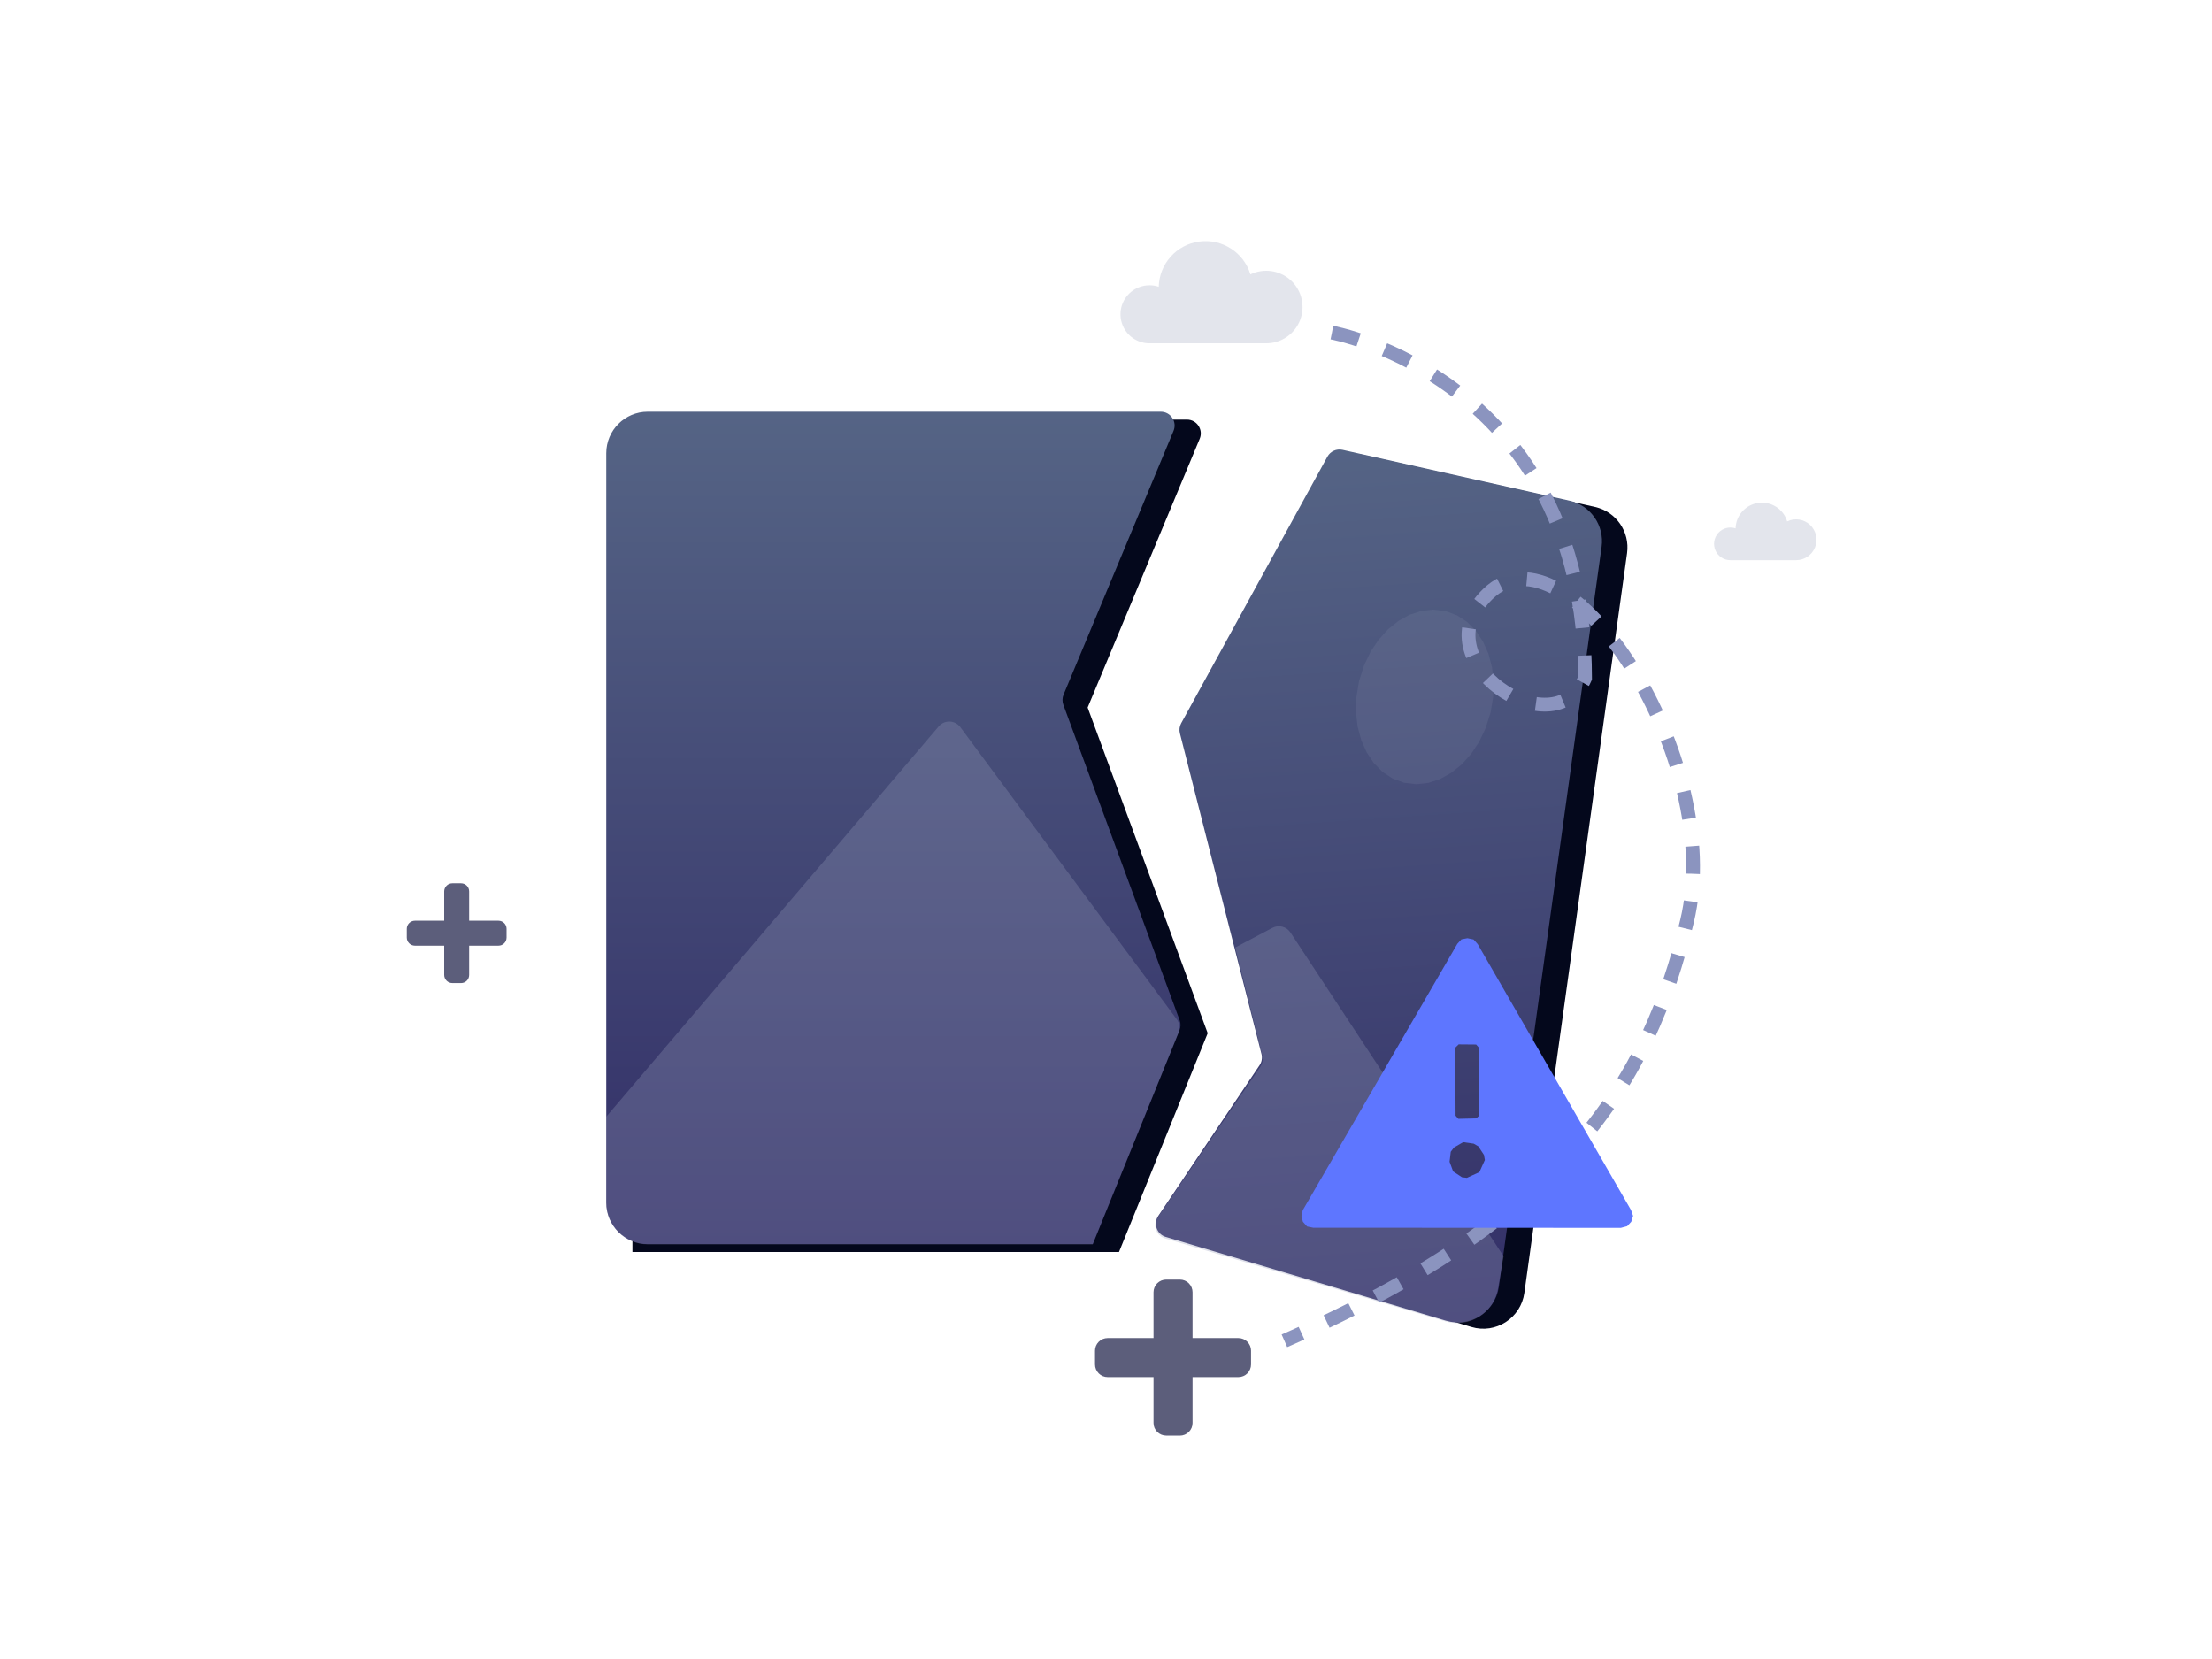<svg width="160" height="120" viewBox="0 0 160 120" fill="none" xmlns="http://www.w3.org/2000/svg">
<path d="M45.746 30.352H85.856C86.57 30.352 87.053 31.078 86.779 31.736L78.672 51.179L87.356 74.735L80.939 90.562H45.746V30.352Z" fill="#04081C"/>
<path d="M43.852 32.781C43.852 31.124 45.196 29.781 46.852 29.781H83.962C84.676 29.781 85.16 30.507 84.885 31.166L76.93 50.246C76.833 50.479 76.827 50.74 76.914 50.977L85.329 73.802C85.415 74.035 85.411 74.293 85.317 74.523L79.046 89.992H46.852C45.196 89.992 43.852 88.648 43.852 86.992V32.781Z" fill="url(#paint0_linear_20978_54401)"/>
<path d="M43.852 80.774L67.899 52.544C68.316 52.054 69.08 52.08 69.463 52.597L85.119 73.729C85.326 74.01 85.373 74.377 85.242 74.701L79.033 90.007H46.852C45.196 90.007 43.852 88.663 43.852 87.007V80.774Z" fill="#9399B7" fill-opacity="0.3"/>
<path d="M98.217 32.828L115.374 36.67C116.897 37.012 117.904 38.464 117.69 40.011L110.26 93.52C110.007 95.341 108.19 96.509 106.429 95.982L84.863 89.534L93.2 77.132L87.084 53.112L98.217 32.828Z" fill="#04081C"/>
<path d="M96.013 33.034C96.228 32.643 96.674 32.442 97.109 32.539L113.532 36.217C115.055 36.559 116.062 38.011 115.848 39.557L108.418 93.067C108.165 94.888 106.348 96.056 104.587 95.529L84.322 89.47C83.677 89.277 83.403 88.513 83.779 87.954L91.109 77.05C91.268 76.814 91.318 76.521 91.248 76.246L85.345 53.041C85.283 52.795 85.316 52.535 85.438 52.313L96.013 33.034Z" fill="url(#paint1_linear_20978_54401)"/>
<path d="M107.814 51.553L107.458 52.672L106.99 53.66L106.41 54.534L105.723 55.299L104.974 55.896L104.17 56.349L103.315 56.63L102.453 56.724L101.567 56.62L100.726 56.308L100.001 55.833L99.373 55.194L98.858 54.424L98.468 53.553L98.199 52.557L98.08 51.516L98.113 50.423L98.305 49.265L98.661 48.146L99.129 47.158L99.709 46.285L100.401 45.521L101.145 44.922L101.954 44.471L102.803 44.188L103.665 44.094L104.556 44.2L105.393 44.51L106.118 44.986L106.751 45.626L107.261 46.394L107.656 47.267L107.92 48.261L108.039 49.303L108.006 50.395L107.814 51.553Z" fill="#9399B7" fill-opacity="0.15"/>
<path d="M108.759 90.868L93.34 67.446C93.056 67.016 92.493 66.871 92.037 67.112L89.35 68.532L91.306 76.356C91.375 76.632 91.323 76.925 91.162 77.161L83.738 88.06C83.356 88.62 83.63 89.39 84.281 89.582L104.548 95.577C106.269 96.086 108.05 94.979 108.355 93.21L108.759 90.868Z" fill="#9399B7" fill-opacity="0.3"/>
<path d="M96.343 24.058C96.343 24.058 114.649 27.361 114.649 49.054C112.425 54.224 102.63 47.817 107.621 42.964C113.385 37.357 124.839 54.911 122.028 66.624C119.217 78.338 113.243 88.06 92.906 96.984" stroke="#8B94BF" stroke-dasharray="2 2"/>
<path d="M84.353 103.841C84.11 103.841 83.877 103.744 83.705 103.573C83.533 103.401 83.437 103.168 83.437 102.925V99.609H80.121C79.878 99.609 79.645 99.513 79.473 99.341C79.302 99.169 79.205 98.936 79.205 98.693V97.702C79.205 97.459 79.302 97.226 79.473 97.054C79.645 96.882 79.878 96.786 80.121 96.786H83.437V93.471C83.437 93.228 83.533 92.995 83.705 92.823C83.877 92.651 84.11 92.555 84.353 92.555H85.344C85.586 92.555 85.82 92.651 85.991 92.823C86.163 92.995 86.26 93.228 86.26 93.471V96.786H89.575C89.818 96.786 90.051 96.882 90.223 97.054C90.395 97.226 90.491 97.459 90.491 97.702V98.693C90.491 98.936 90.395 99.169 90.223 99.341C90.051 99.513 89.818 99.609 89.575 99.609H86.26V102.928C86.26 103.171 86.163 103.404 85.991 103.575C85.82 103.747 85.586 103.844 85.344 103.844L84.353 103.841Z" fill="#5C5E7B"/>
<path d="M32.714 71.108C32.559 71.108 32.41 71.046 32.3 70.936C32.19 70.826 32.128 70.677 32.128 70.522V68.402H30.008C29.853 68.402 29.704 68.34 29.594 68.23C29.484 68.12 29.422 67.971 29.422 67.816V67.182C29.422 67.026 29.484 66.877 29.594 66.768C29.704 66.658 29.853 66.596 30.008 66.596H32.128V64.477C32.128 64.321 32.19 64.172 32.3 64.062C32.41 63.952 32.559 63.891 32.714 63.891H33.348C33.503 63.891 33.652 63.952 33.762 64.062C33.872 64.172 33.933 64.321 33.933 64.477V66.596H36.054C36.209 66.596 36.358 66.658 36.468 66.768C36.578 66.877 36.639 67.026 36.639 67.182V67.816C36.639 67.971 36.578 68.12 36.468 68.23C36.358 68.34 36.209 68.402 36.054 68.402H33.933V70.523C33.933 70.679 33.872 70.828 33.762 70.938C33.652 71.048 33.503 71.109 33.348 71.109L32.714 71.108Z" fill="#5C5E7B"/>
<path d="M117.98 87.534L106.886 68.292L106.586 67.953L106.142 67.862L105.71 67.944L105.413 68.268L94.23 87.541L94.139 87.984L94.244 88.375L94.545 88.714L94.988 88.805L117.24 88.815L117.697 88.693L117.994 88.369L118.126 87.949L117.98 87.534ZM105.261 75.783L105.51 75.542L106.771 75.553L106.971 75.779L106.997 80.697L106.771 80.897L105.487 80.927L105.286 80.701L105.261 75.783ZM106.107 85.197L105.746 85.154L105.109 84.731L104.851 84.031L104.937 83.31L105.17 83.003L105.834 82.615L106.597 82.725L106.928 82.916L107.339 83.539L107.403 83.906L107.008 84.781L106.107 85.197Z" fill="#5E76FF"/>
<path d="M83.144 24.833H91.591C92.671 24.833 93.641 24.171 94.035 23.165C94.429 22.159 94.166 21.014 93.372 20.28C92.579 19.547 91.416 19.375 90.445 19.846C89.963 18.253 88.396 17.245 86.747 17.468C85.097 17.692 83.854 19.08 83.814 20.744C83.026 20.479 82.156 20.705 81.596 21.319C81.035 21.933 80.89 22.819 81.225 23.58C81.56 24.341 82.313 24.832 83.144 24.834V24.833Z" fill="#9399B7" fill-opacity="0.25"/>
<path d="M125.162 40.521H129.915C130.523 40.521 131.069 40.148 131.291 39.582C131.512 39.016 131.364 38.372 130.917 37.959C130.471 37.546 129.817 37.45 129.27 37.715C128.999 36.818 128.118 36.251 127.189 36.377C126.261 36.502 125.562 37.283 125.539 38.22C125.096 38.071 124.606 38.198 124.291 38.543C123.976 38.889 123.894 39.388 124.083 39.816C124.271 40.244 124.694 40.52 125.162 40.521V40.521Z" fill="#9399B7" fill-opacity="0.25"/>
<defs>
<linearGradient id="paint0_linear_20978_54401" x1="64.658" y1="29.781" x2="64.658" y2="89.992" gradientUnits="userSpaceOnUse">
<stop stop-color="#556485"/>
<stop offset="1" stop-color="#322E67"/>
</linearGradient>
<linearGradient id="paint1_linear_20978_54401" x1="97.518" y1="32.296" x2="101.961" y2="96.941" gradientUnits="userSpaceOnUse">
<stop stop-color="#556485"/>
<stop offset="1" stop-color="#322E67"/>
</linearGradient>
</defs>
</svg>
